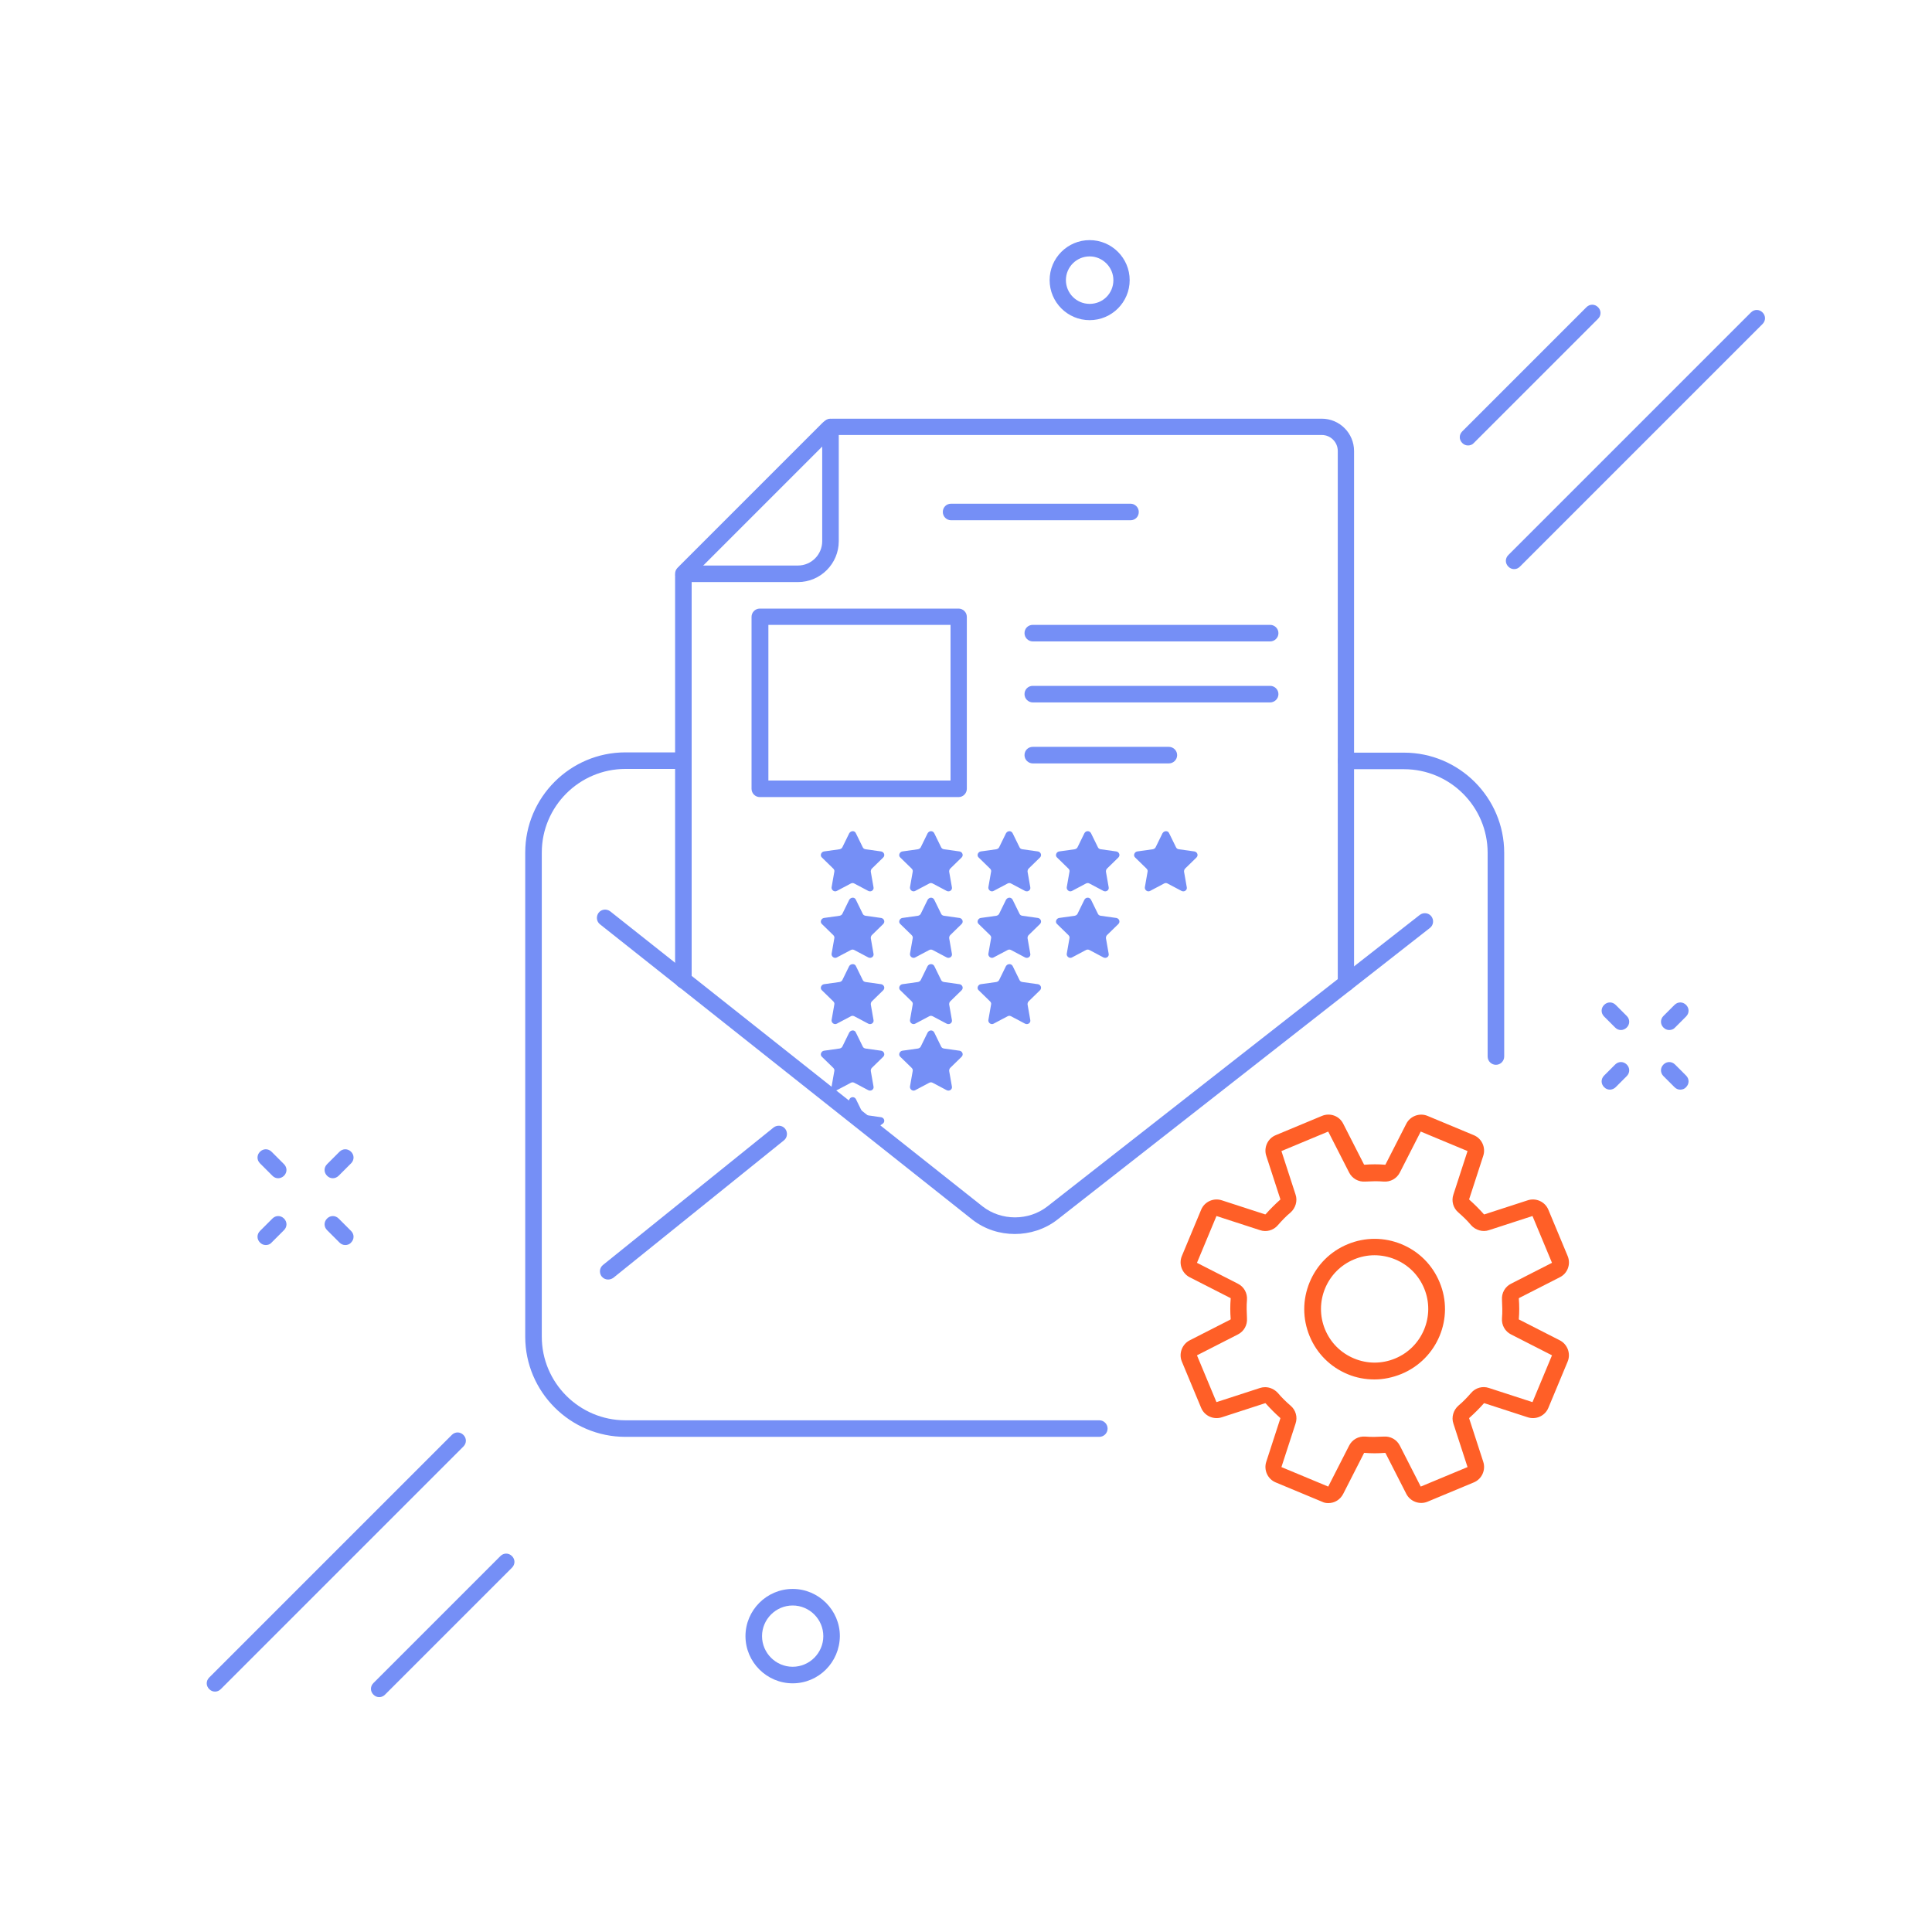 <?xml version="1.0" encoding="utf-8"?>
<!-- Generator: Adobe Illustrator 23.1.1, SVG Export Plug-In . SVG Version: 6.00 Build 0)  -->
<svg version="1.1" xmlns="http://www.w3.org/2000/svg" xmlns:xlink="http://www.w3.org/1999/xlink" x="0px" y="0px"
	 viewBox="0 0 700 700" style="enable-background:new 0 0 700 700;" xml:space="preserve">
<style type="text/css">
	.st0{display:none;}
	.st1{display:inline;}
	.st2{fill:#758FF6;}
	.st3{display:inline;fill:#FF5F27;}
	.st4{fill:#FC5F27;}
	.st5{display:inline;fill:#758FF6;}
	.st6{fill:#FF5F27;}
</style>
<g id="Layer_1" class="st0">
	<g class="st1">
		<path class="st2" d="M495.9,481.9H206.2c-19.3,0-35-15.7-35-35l-0.3-11.4c0-1.6,1.3-3,2.9-3.1c1.6-0.1,3,1.3,3.1,2.9l0.3,11.5
			c0,16.1,13.1,29.2,29.1,29.2h289.7c16,0,29.1-13.1,29.1-29.1l-0.2-62.5c0-1.6,1.3-3,3-3c0,0,0,0,0,0c1.6,0,3,1.3,3,3l0.2,62.5
			C531,466.2,515.2,481.9,495.9,481.9z"/>
		<path class="st2" d="M174.1,333.4c-1.6,0-3-1.3-3-3v-95.8c0-19.3,15.7-35,35-35h289.7c19.3,0,35,15.7,35,35l-0.2,34.8
			c0,1.6-1.3,3-3,3c0,0,0,0,0,0c-1.6,0-3-1.3-3-3l0.2-34.8c0-16-13.1-29.1-29.1-29.1H206.2c-16,0-29.1,13.1-29.1,29.1v95.8
			C177.1,332,175.8,333.4,174.1,333.4z"/>
		<path class="st2" d="M528,243.3H384c-1.6,0-3-1.3-3-3s1.3-3,3-3h144c1.6,0,3,1.3,3,3S529.6,243.3,528,243.3z"/>
		<path class="st2" d="M320.3,243.3H174.1c-1.6,0-3-1.3-3-3s1.3-3,3-3h146.2c1.6,0,3,1.3,3,3S322,243.3,320.3,243.3z"/>
		<path class="st2" d="M216.1,224.9h-7.4c-1.6,0-3-1.3-3-3s1.3-3,3-3h7.4c1.6,0,3,1.3,3,3S217.7,224.9,216.1,224.9z"/>
		<path class="st2" d="M242.6,224.9h-7.4c-1.6,0-3-1.3-3-3s1.3-3,3-3h7.4c1.6,0,3,1.3,3,3S244.3,224.9,242.6,224.9z"/>
		<path class="st2" d="M269.2,224.9h-7.4c-1.6,0-3-1.3-3-3s1.3-3,3-3h7.4c1.6,0,3,1.3,3,3S270.8,224.9,269.2,224.9z"/>
	</g>
	<g class="st1">
		<path class="st2" d="M476.9,377.6c-0.5,0-1-0.1-1.4-0.3c-1.4-0.6-2.3-1.9-2.3-3.4v-5.5h-1.5c-4.9,0-8.9-4-8.9-8.9V340
			c0-4.9,4-8.9,8.9-8.9h18.2c1.6,0,3,1.3,3,3s-1.3,3-3,3h-18.2c-1.6,0-2.9,1.3-2.9,2.9v19.6c0,1.6,1.3,2.9,2.9,2.9h3.8
			c2,0,3.7,1.7,3.7,3.7v2.3l4.9-4.9c0.7-0.7,1.6-1.1,2.6-1.1h10.7c1.6,0,2.9-1.3,2.9-2.9c0-1.6,1.3-3,3-3s3,1.3,3,3
			c0,4.9-4,8.9-8.9,8.9h-9.7l-8.1,8.1C478.8,377.2,477.8,377.6,476.9,377.6z"/>
		<path class="st2" d="M551,375.6c-1.2,0-2.3-0.5-3.1-1.3l-17.4-17.4h-21.6c-8.3,0-15.1-6.8-15.1-15.1v-40.1
			c0-8.3,6.8-15.1,15.1-15.1h100.9c8.3,0,15.1,6.8,15.1,15.1v40.1c0,8.3-6.8,15.1-15.1,15.1h-54.3v14.3c0,1.8-1.1,3.4-2.7,4.1
			C552.2,375.5,551.6,375.6,551,375.6z M508.8,292.6c-5,0-9.1,4.1-9.1,9.1v40.1c0,5,4.1,9.1,9.1,9.1h22.2c1.2,0,2.3,0.5,3.1,1.3
			l15.3,15.3v-12.1c0-2.5,2-4.4,4.4-4.4h55.8c5,0,9.1-4.1,9.1-9.1v-40.1c0-5-4.1-9.1-9.1-9.1H508.8z"/>
		<g>
			<path class="st2" d="M539,328.1l1.8,3.7c0.1,0.3,0.4,0.5,0.7,0.5l4.1,0.6c0.7,0.1,1,1,0.5,1.6l-2.9,2.9c-0.2,0.2-0.3,0.5-0.3,0.8
				l0.7,4c0.1,0.7-0.7,1.3-1.3,1l-3.6-1.9c-0.3-0.1-0.6-0.1-0.8,0l-3.6,1.9c-0.7,0.4-1.4-0.2-1.3-1l0.7-4c0.1-0.3,0-0.6-0.3-0.8
				l-2.9-2.9c-0.5-0.5-0.2-1.4,0.5-1.6l4.1-0.6c0.3,0,0.6-0.2,0.7-0.5l1.8-3.7C537.7,327.4,538.7,327.4,539,328.1z"/>
			<path class="st2" d="M517.1,328.1l1.8,3.7c0.1,0.3,0.4,0.5,0.7,0.5l4.1,0.6c0.7,0.1,1,1,0.5,1.6l-2.9,2.9
				c-0.2,0.2-0.3,0.5-0.3,0.8l0.7,4c0.1,0.7-0.7,1.3-1.3,1l-3.6-1.9c-0.3-0.1-0.6-0.1-0.8,0l-3.6,1.9c-0.7,0.4-1.4-0.2-1.3-1l0.7-4
				c0.1-0.3,0-0.6-0.3-0.8l-2.9-2.9c-0.5-0.5-0.2-1.4,0.5-1.6l4.1-0.6c0.3,0,0.6-0.2,0.7-0.5l1.8-3.7
				C515.8,327.4,516.8,327.4,517.1,328.1z"/>
			<path class="st2" d="M485.8,344.5l1.2,2.5c0.1,0.2,0.3,0.3,0.5,0.3l2.8,0.4c0.5,0.1,0.7,0.7,0.3,1.1l-2,1.9
				c-0.1,0.1-0.2,0.3-0.2,0.5l0.5,2.7c0.1,0.5-0.4,0.9-0.9,0.7l-2.5-1.3c-0.2-0.1-0.4-0.1-0.6,0l-2.5,1.3c-0.5,0.2-1-0.1-0.9-0.7
				l0.5-2.7c0-0.2,0-0.4-0.2-0.5l-2-1.9c-0.4-0.4-0.2-1,0.3-1.1l2.8-0.4c0.2,0,0.4-0.2,0.5-0.3l1.2-2.5
				C485,344,485.6,344,485.8,344.5z"/>
			<path class="st2" d="M560.9,328.1l1.8,3.7c0.1,0.3,0.4,0.5,0.7,0.5l4.1,0.6c0.7,0.1,1,1,0.5,1.6l-2.9,2.9
				c-0.2,0.2-0.3,0.5-0.3,0.8l0.7,4c0.1,0.7-0.7,1.3-1.3,1l-3.6-1.9c-0.3-0.1-0.6-0.1-0.8,0l-3.6,1.9c-0.7,0.4-1.4-0.2-1.3-1l0.7-4
				c0.1-0.3,0-0.6-0.3-0.8l-2.9-2.9c-0.5-0.5-0.2-1.4,0.5-1.6l4.1-0.6c0.3,0,0.6-0.2,0.7-0.5l1.8-3.7
				C559.6,327.4,560.5,327.4,560.9,328.1z"/>
			<path class="st2" d="M582.8,328.1l1.8,3.7c0.1,0.3,0.4,0.5,0.7,0.5l4.1,0.6c0.7,0.1,1,1,0.5,1.6l-2.9,2.9
				c-0.2,0.2-0.3,0.5-0.3,0.8l0.7,4c0.1,0.7-0.7,1.3-1.3,1l-3.6-1.9c-0.3-0.1-0.6-0.1-0.8,0l-3.6,1.9c-0.7,0.4-1.4-0.2-1.3-1l0.7-4
				c0.1-0.3,0-0.6-0.3-0.8l-2.9-2.9c-0.5-0.5-0.2-1.4,0.5-1.6l4.1-0.6c0.3,0,0.6-0.2,0.7-0.5l1.8-3.7
				C581.5,327.4,582.4,327.4,582.8,328.1z"/>
			<path class="st2" d="M604.6,328.1l1.8,3.7c0.1,0.3,0.4,0.5,0.7,0.5l4.1,0.6c0.7,0.1,1,1,0.5,1.6l-2.9,2.9
				c-0.2,0.2-0.3,0.5-0.3,0.8l0.7,4c0.1,0.7-0.7,1.3-1.3,1l-3.6-1.9c-0.3-0.1-0.6-0.1-0.8,0l-3.6,1.9c-0.7,0.4-1.4-0.2-1.3-1l0.7-4
				c0.1-0.3,0-0.6-0.3-0.8l-2.9-2.9c-0.5-0.5-0.2-1.4,0.5-1.6l4.1-0.6c0.3,0,0.6-0.2,0.7-0.5l1.8-3.7
				C603.3,327.4,604.3,327.4,604.6,328.1z"/>
		</g>
		<path class="st2" d="M611.6,308.7H510.2c-1.6,0-3-1.3-3-3s1.3-3,3-3h101.4c1.6,0,3,1.3,3,3S613.3,308.7,611.6,308.7z"/>
		<path class="st2" d="M569.9,321.3h-59.7c-1.6,0-3-1.3-3-3s1.3-3,3-3h59.7c1.6,0,3,1.3,3,3S571.5,321.3,569.9,321.3z"/>
	</g>
	<g class="st1">
		<path class="st2" d="M149.8,427.6c-0.6,0-1.1-0.1-1.7-0.3c-1.6-0.7-2.7-2.2-2.7-4v-12.6H96.7c-7.7,0-13.9-6.2-13.9-13.9v-36.3
			c0-7.7,6.2-13.9,13.9-13.9h91.2c7.7,0,13.9,6.2,13.9,13.9v36.3c0,7.7-6.2,13.9-13.9,13.9h-19.4l-15.7,15.7
			C152,427.2,150.9,427.6,149.8,427.6z M96.7,352.6c-4.4,0-8,3.6-8,8v36.3c0,4.4,3.6,8,8,8h50.4c2.4,0,4.3,1.9,4.3,4.3v10.3
			l13.3-13.3c0.8-0.8,1.9-1.3,3-1.3h20.1c4.4,0,8-3.6,8-8v-36.3c0-4.4-3.6-8-8-8H96.7z M147.1,410.7L147.1,410.7L147.1,410.7z"/>
		<g>
			<path class="st2" d="M123.9,384.4l1.6,3.3c0.1,0.2,0.4,0.4,0.6,0.5l3.7,0.5c0.7,0.1,0.9,0.9,0.5,1.4l-2.7,2.6
				c-0.2,0.2-0.3,0.5-0.2,0.7l0.6,3.7c0.1,0.7-0.6,1.2-1.2,0.9l-3.3-1.7c-0.2-0.1-0.5-0.1-0.8,0l-3.3,1.7c-0.6,0.3-1.3-0.2-1.2-0.9
				l0.6-3.7c0-0.3,0-0.5-0.2-0.7l-2.7-2.6c-0.5-0.5-0.2-1.3,0.5-1.4l3.7-0.5c0.3,0,0.5-0.2,0.6-0.5l1.6-3.3
				C122.8,383.8,123.6,383.8,123.9,384.4z"/>
			<path class="st2" d="M104.2,384.4l1.6,3.3c0.1,0.2,0.4,0.4,0.6,0.5l3.7,0.5c0.7,0.1,0.9,0.9,0.5,1.4l-2.7,2.6
				c-0.2,0.2-0.3,0.5-0.2,0.7l0.6,3.7c0.1,0.7-0.6,1.2-1.2,0.9l-3.3-1.7c-0.2-0.1-0.5-0.1-0.8,0l-3.3,1.7c-0.6,0.3-1.3-0.2-1.2-0.9
				l0.6-3.7c0-0.3,0-0.5-0.2-0.7l-2.7-2.6c-0.5-0.5-0.2-1.3,0.5-1.4l3.7-0.5c0.3,0,0.5-0.2,0.6-0.5l1.6-3.3
				C103,383.8,103.9,383.8,104.2,384.4z"/>
			<path class="st2" d="M143.7,384.4l1.6,3.3c0.1,0.2,0.4,0.4,0.6,0.5l3.7,0.5c0.7,0.1,0.9,0.9,0.5,1.4l-2.7,2.6
				c-0.2,0.2-0.3,0.5-0.2,0.7l0.6,3.7c0.1,0.7-0.6,1.2-1.2,0.9l-3.3-1.7c-0.2-0.1-0.5-0.1-0.8,0l-3.3,1.7c-0.6,0.3-1.3-0.2-1.2-0.9
				l0.6-3.7c0-0.3,0-0.5-0.2-0.7l-2.7-2.6c-0.5-0.5-0.2-1.3,0.5-1.4l3.7-0.5c0.3,0,0.5-0.2,0.6-0.5l1.6-3.3
				C142.5,383.8,143.4,383.8,143.7,384.4z"/>
			<path class="st2" d="M163.5,384.4l1.6,3.3c0.1,0.2,0.4,0.4,0.6,0.5l3.7,0.5c0.7,0.1,0.9,0.9,0.5,1.4l-2.7,2.6
				c-0.2,0.2-0.3,0.5-0.2,0.7l0.6,3.7c0.1,0.7-0.6,1.2-1.2,0.9l-3.3-1.7c-0.2-0.1-0.5-0.1-0.8,0l-3.3,1.7c-0.6,0.3-1.3-0.2-1.2-0.9
				l0.6-3.7c0-0.3,0-0.5-0.2-0.7l-2.7-2.6c-0.5-0.5-0.2-1.3,0.5-1.4l3.7-0.5c0.3,0,0.5-0.2,0.6-0.5l1.6-3.3
				C162.3,383.8,163.2,383.8,163.5,384.4z"/>
			<path class="st2" d="M183.3,384.4l1.6,3.3c0.1,0.2,0.4,0.4,0.6,0.5l3.7,0.5c0.7,0.1,0.9,0.9,0.5,1.4l-2.7,2.6
				c-0.2,0.2-0.3,0.5-0.2,0.7l0.6,3.7c0.1,0.7-0.6,1.2-1.2,0.9l-3.3-1.7c-0.2-0.1-0.5-0.1-0.8,0l-3.3,1.7c-0.6,0.3-1.3-0.2-1.2-0.9
				l0.6-3.7c0-0.3,0-0.5-0.2-0.7l-2.7-2.6c-0.5-0.5-0.2-1.3,0.5-1.4l3.7-0.5c0.3,0,0.5-0.2,0.6-0.5l1.6-3.3
				C182.1,383.8,183,383.8,183.3,384.4z"/>
		</g>
		<path class="st2" d="M136.8,367.1H97.9c-1.6,0-3-1.3-3-3s1.3-3,3-3h38.9c1.6,0,3,1.3,3,3S138.5,367.1,136.8,367.1z"/>
		<path class="st2" d="M182.8,378.6H97.9c-1.6,0-3-1.3-3-3s1.3-3,3-3h84.9c1.6,0,3,1.3,3,3S184.5,378.6,182.8,378.6z"/>
	</g>
	<g class="st1">
		<path class="st2" d="M66.3,346.4c-1,0-1.9-0.4-2.6-1.1l-8.1-8h-9.9c-4.9,0-8.9-4-8.9-8.9v-19.6c0-4.9,4-8.9,8.9-8.9h42.2
			c4.9,0,8.9,4,8.9,8.9v19.6c0,4.9-4,8.9-8.9,8.9H70v5.4c0,1.5-0.9,2.8-2.3,3.4C67.2,346.3,66.7,346.4,66.3,346.4z M45.7,305.9
			c-1.6,0-2.9,1.3-2.9,2.9v19.6c0,1.6,1.3,2.9,2.9,2.9h10.9c1,0,1.9,0.4,2.6,1.1l4.9,4.9V335c0-2,1.7-3.7,3.7-3.7h20.2
			c1.6,0,2.9-1.3,2.9-2.9v-19.6c0-1.6-1.3-2.9-2.9-2.9H45.7z"/>
		<g>
			<path class="st2" d="M59.4,321.9l0.7,1.3c0,0.1,0.1,0.2,0.2,0.2l1.5,0.2c0.3,0,0.4,0.4,0.2,0.6l-1.1,1c-0.1,0.1-0.1,0.2-0.1,0.3
				L61,327c0,0.3-0.2,0.5-0.5,0.3l-1.3-0.7c-0.1-0.1-0.2-0.1-0.3,0l-1.3,0.7c-0.2,0.1-0.5-0.1-0.5-0.3l0.3-1.5c0-0.1,0-0.2-0.1-0.3
				l-1.1-1c-0.2-0.2-0.1-0.5,0.2-0.6l1.5-0.2c0.1,0,0.2-0.1,0.2-0.2l0.7-1.3C58.9,321.6,59.3,321.6,59.4,321.9z"/>
			<path class="st2" d="M51.5,321.9l0.7,1.3c0,0.1,0.1,0.2,0.2,0.2l1.5,0.2c0.3,0,0.4,0.4,0.2,0.6l-1.1,1c-0.1,0.1-0.1,0.2-0.1,0.3
				l0.3,1.5c0,0.3-0.2,0.5-0.5,0.3l-1.3-0.7c-0.1-0.1-0.2-0.1-0.3,0l-1.3,0.7c-0.2,0.1-0.5-0.1-0.5-0.3l0.3-1.5c0-0.1,0-0.2-0.1-0.3
				l-1.1-1c-0.2-0.2-0.1-0.5,0.2-0.6l1.5-0.2c0.1,0,0.2-0.1,0.2-0.2l0.7-1.3C51,321.6,51.3,321.6,51.5,321.9z"/>
			<path class="st2" d="M67.3,321.9l0.7,1.3c0,0.1,0.1,0.2,0.2,0.2l1.5,0.2c0.3,0,0.4,0.4,0.2,0.6l-1.1,1c-0.1,0.1-0.1,0.2-0.1,0.3
				L69,327c0,0.3-0.2,0.5-0.5,0.3l-1.3-0.7c-0.1-0.1-0.2-0.1-0.3,0l-1.3,0.7c-0.2,0.1-0.5-0.1-0.5-0.3l0.3-1.5c0-0.1,0-0.2-0.1-0.3
				l-1.1-1c-0.2-0.2-0.1-0.5,0.2-0.6l1.5-0.2c0.1,0,0.2-0.1,0.2-0.2l0.7-1.3C66.8,321.6,67.2,321.6,67.3,321.9z"/>
			<path class="st2" d="M75.2,321.9l0.7,1.3c0,0.1,0.1,0.2,0.2,0.2l1.5,0.2c0.3,0,0.4,0.4,0.2,0.6l-1.1,1c-0.1,0.1-0.1,0.2-0.1,0.3
				l0.3,1.5c0,0.3-0.2,0.5-0.5,0.3l-1.3-0.7c-0.1-0.1-0.2-0.1-0.3,0l-1.3,0.7c-0.2,0.1-0.5-0.1-0.5-0.3l0.3-1.5c0-0.1,0-0.2-0.1-0.3
				l-1.1-1c-0.2-0.2-0.1-0.5,0.2-0.6l1.5-0.2c0.1,0,0.2-0.1,0.2-0.2l0.7-1.3C74.8,321.6,75.1,321.6,75.2,321.9z"/>
			<path class="st2" d="M83.2,321.9l0.7,1.3c0,0.1,0.1,0.2,0.2,0.2l1.5,0.2c0.3,0,0.4,0.4,0.2,0.6l-1.1,1c-0.1,0.1-0.1,0.2-0.1,0.3
				l0.3,1.5c0,0.3-0.2,0.5-0.5,0.3l-1.3-0.7c-0.1-0.1-0.2-0.1-0.3,0l-1.3,0.7c-0.2,0.1-0.5-0.1-0.5-0.3l0.3-1.5c0-0.1,0-0.2-0.1-0.3
				l-1.1-1c-0.2-0.2-0.1-0.5,0.2-0.6l1.5-0.2c0.1,0,0.2-0.1,0.2-0.2l0.7-1.3C82.7,321.6,83,321.6,83.2,321.9z"/>
		</g>
		<path class="st2" d="M77.8,317.3H49c-1.6,0-3-1.3-3-3s1.3-3,3-3h28.9c1.6,0,3,1.3,3,3S79.5,317.3,77.8,317.3z"/>
	</g>
	<path class="st3" d="M300.6,380.8c0.5,0.9,1.4,1.5,2.4,1.5c0.4,0,0.9-0.1,1.3-0.3c1.3-0.7,1.9-2.3,1.2-3.7l-47.2-91.7
		c-0.7-1.3-2.3-1.9-3.7-1.2c-1.3,0.7-1.9,2.3-1.2,3.7L300.6,380.8z M397,382c0.4,0.2,0.8,0.3,1.2,0.3c1,0,1.9-0.5,2.4-1.5l47.2-91.7
		c0.7-1.3,0.2-3-1.2-3.7c-1.3-0.7-3-0.2-3.7,1.2l-47.2,91.7C395.2,379.7,395.7,381.3,397,382z M296.8,319.5l0.1,0.3
		c0.4,1.2,1.4,1.9,2.6,1.9c0.3,0,0.5,0,0.8-0.1c1.4-0.4,2.2-2,1.8-3.4l-0.1-0.3c-0.4-1.4-2-2.2-3.4-1.8
		C297.2,316.6,296.4,318.1,296.8,319.5z M293.7,309.5c0.4,1.2,1.4,1.9,2.6,1.9c0.3,0,0.5,0,0.8-0.1c1.4-0.4,2.2-2,1.8-3.4l-0.1-0.3
		c-0.4-1.4-2-2.3-3.4-1.8c-1.4,0.4-2.2,2-1.8,3.4L293.7,309.5z M300,329.8l0.1,0.3c0.4,1.2,1.4,1.9,2.6,1.9c0.3,0,0.5,0,0.8-0.1
		c1.4-0.4,2.2-2,1.8-3.4l-0.1-0.3c-0.5-1.4-2-2.2-3.4-1.8C300.4,326.9,299.6,328.4,300,329.8z M303.2,340.2l0.1,0.3
		c0.4,1.2,1.4,1.9,2.6,1.9c0.3,0,0.5,0,0.8-0.1c1.4-0.4,2.2-2,1.8-3.4l-0.1-0.3c-0.4-1.4-2-2.2-3.4-1.8
		C303.6,337.2,302.8,338.7,303.2,340.2z M306.4,350.5l0.1,0.3c0.4,1.2,1.4,1.9,2.6,1.9c0.3,0,0.5,0,0.8-0.1c1.4-0.4,2.2-2,1.8-3.4
		l-0.1-0.3c-0.4-1.4-2-2.2-3.4-1.8C306.8,347.5,306,349,306.4,350.5z M309.7,360.8l0.1,0.3c0.4,1.2,1.4,1.9,2.6,1.9
		c0.3,0,0.5,0,0.8-0.1c1.4-0.4,2.2-2,1.8-3.4l-0.1-0.3c-0.4-1.4-2-2.2-3.4-1.8C310,357.8,309.2,359.3,309.7,360.8z M314.7,367.7
		c-1.4,0.4-2.2,2-1.8,3.4l0.1,0.3c0.4,1.2,1.4,1.9,2.6,1.9c0.3,0,0.5,0,0.8-0.1c1.4-0.4,2.2-2,1.8-3.4l-0.1-0.3
		C317.6,368,316.1,367.2,314.7,367.7z M421.9,423.3c0-1.2-0.7-2.2-1.7-2.7l-25.7-12.7c-1.5-0.8-3.3-0.1-4.1,1.4
		c-0.7,1.5-0.1,3.3,1.4,4.1l20.2,10l-61.3,30.4l-61.3-30.4l20.2-10c1.5-0.7,2.1-2.6,1.4-4.1c-0.7-1.5-2.6-2.1-4.1-1.4l-25.7,12.7
		c-1,0.5-1.7,1.6-1.7,2.7c0,1.2,0.7,2.2,1.7,2.7l68.2,33.8c0.4,0.2,0.9,0.3,1.4,0.3c0.5,0,0.9-0.1,1.4-0.3l68.2-33.8
		C421.3,425.5,421.9,424.5,421.9,423.3z M404.2,311.3c0.3,0.1,0.5,0.1,0.8,0.1c1.2,0,2.2-0.8,2.6-1.9l0.1-0.3c0.4-1.4-0.4-3-1.8-3.4
		c-1.4-0.5-3,0.4-3.4,1.8l-0.1,0.3C401.9,309.3,402.7,310.8,404.2,311.3z M401,321.6c0.3,0.1,0.5,0.1,0.8,0.1c1.2,0,2.2-0.8,2.6-1.9
		l0.1-0.3c0.4-1.4-0.4-3-1.8-3.4c-1.4-0.5-3,0.4-3.4,1.8l-0.1,0.3C398.7,319.6,399.5,321.1,401,321.6z M391.3,352.5
		c0.3,0.1,0.5,0.1,0.8,0.1c1.2,0,2.2-0.8,2.6-1.9l0.1-0.3c0.4-1.4-0.4-3-1.8-3.4c-1.4-0.5-3,0.4-3.4,1.8l-0.1,0.3
		C389.1,350.5,389.9,352.1,391.3,352.5z M386.6,367.7c-1.4-0.5-3,0.4-3.4,1.8l-0.1,0.3c-0.4,1.4,0.4,3,1.8,3.4
		c0.3,0.1,0.5,0.1,0.8,0.1c1.2,0,2.2-0.8,2.6-1.9l0.1-0.3C388.9,369.6,388.1,368.1,386.6,367.7z M386.4,359.1l-0.1,0.3
		c-0.4,1.4,0.4,3,1.8,3.4c0.3,0.1,0.5,0.1,0.8,0.1c1.2,0,2.2-0.8,2.6-1.9l0.1-0.3c0.4-1.4-0.4-3-1.8-3.4
		C388.4,356.9,386.9,357.7,386.4,359.1z M397.7,331.9c0.3,0.1,0.5,0.1,0.8,0.1c1.2,0,2.2-0.8,2.6-1.9l0.1-0.3c0.4-1.4-0.4-3-1.8-3.4
		c-1.4-0.5-3,0.4-3.4,1.8l-0.1,0.3C395.5,329.9,396.3,331.5,397.7,331.9z M394.5,342.2c0.3,0.1,0.5,0.1,0.8,0.1
		c1.2,0,2.2-0.8,2.6-1.9l0.1-0.3c0.4-1.4-0.4-3-1.8-3.4c-1.4-0.5-3,0.4-3.4,1.8l-0.1,0.3C392.3,340.2,393.1,341.8,394.5,342.2z"/>
	<path class="st3" d="M351.2,232.7l1.7,3.5c0.1,0.3,0.4,0.4,0.6,0.5l3.8,0.6c0.7,0.1,1,1,0.5,1.5l-2.8,2.7c-0.2,0.2-0.3,0.5-0.2,0.8
		l0.7,3.8c0.1,0.7-0.6,1.2-1.2,0.9l-3.4-1.8c-0.2-0.1-0.5-0.1-0.8,0l-3.4,1.8c-0.6,0.3-1.4-0.2-1.2-0.9l0.7-3.8c0-0.3,0-0.6-0.2-0.8
		l-2.8-2.7c-0.5-0.5-0.2-1.4,0.5-1.5l3.8-0.6c0.3,0,0.5-0.2,0.6-0.5l1.7-3.5C350,232.1,350.9,232.1,351.2,232.7z"/>
	<path class="st3" d="M339.8,280.6l2.5,5.1c0.2,0.4,0.5,0.6,0.9,0.7l5.6,0.8c1,0.1,1.4,1.4,0.7,2.1l-4,3.9c-0.3,0.3-0.4,0.7-0.4,1.1
		l1,5.6c0.2,1-0.9,1.8-1.8,1.3l-5-2.6c-0.4-0.2-0.8-0.2-1.2,0l-5,2.6c-0.9,0.5-2-0.3-1.8-1.3l1-5.6c0.1-0.4-0.1-0.8-0.4-1.1l-4-3.9
		c-0.7-0.7-0.3-2,0.7-2.1l5.6-0.8c0.4-0.1,0.8-0.3,0.9-0.7l2.5-5.1C338,279.7,339.4,279.7,339.8,280.6z"/>
	<path class="st3" d="M353,333.5l3.5,7c0.3,0.5,0.7,0.9,1.3,1l7.8,1.1c1.4,0.2,2,2,1,3l-5.6,5.5c-0.4,0.4-0.6,1-0.5,1.5l1.3,7.7
		c0.2,1.4-1.2,2.5-2.5,1.8l-6.9-3.6c-0.5-0.3-1.1-0.3-1.6,0l-6.9,3.6c-1.3,0.7-2.8-0.4-2.5-1.8l1.3-7.7c0.1-0.6-0.1-1.1-0.5-1.5
		l-5.6-5.5c-1-1-0.5-2.8,1-3l7.8-1.1c0.6-0.1,1.1-0.4,1.3-1l3.5-7C350.5,332.2,352.4,332.2,353,333.5z"/>
	<path class="st3" d="M367.8,299.1l2.8,5.6c0.2,0.4,0.6,0.7,1,0.8l6.2,0.9c1.1,0.2,1.6,1.6,0.8,2.4l-4.5,4.4
		c-0.3,0.3-0.5,0.8-0.4,1.2l1.1,6.1c0.2,1.1-1,2-2,1.5l-5.5-2.9c-0.4-0.2-0.9-0.2-1.3,0l-5.5,2.9c-1,0.5-2.2-0.3-2-1.5l1.1-6.1
		c0.1-0.4-0.1-0.9-0.4-1.2l-4.5-4.4c-0.8-0.8-0.4-2.2,0.8-2.4l6.2-0.9c0.5-0.1,0.8-0.3,1-0.8l2.8-5.6
		C365.8,298.1,367.3,298.1,367.8,299.1z"/>
	<path class="st3" d="M368.3,257.6l2.2,4.5c0.2,0.3,0.5,0.6,0.8,0.6l5,0.7c0.9,0.1,1.3,1.3,0.6,1.9l-3.6,3.5c-0.3,0.3-0.4,0.6-0.3,1
		l0.9,5c0.2,0.9-0.8,1.6-1.6,1.2l-4.5-2.3c-0.3-0.2-0.7-0.2-1,0l-4.5,2.3c-0.8,0.4-1.8-0.3-1.6-1.2l0.9-5c0.1-0.4-0.1-0.7-0.3-1
		l-3.6-3.5c-0.7-0.6-0.3-1.8,0.6-1.9l5-0.7c0.4-0.1,0.7-0.3,0.8-0.6l2.2-4.5C366.7,256.8,367.8,256.8,368.3,257.6z"/>
	<path class="st3" d="M327.9,251.9l2,4c0.1,0.3,0.4,0.5,0.7,0.5l4.4,0.6c0.8,0.1,1.1,1.1,0.5,1.7l-3.2,3.1c-0.2,0.2-0.3,0.6-0.3,0.9
		l0.8,4.4c0.1,0.8-0.7,1.4-1.4,1l-3.9-2.1c-0.3-0.2-0.6-0.2-0.9,0l-3.9,2.1c-0.7,0.4-1.6-0.2-1.4-1l0.8-4.4c0.1-0.3-0.1-0.6-0.3-0.9
		l-3.2-3.1c-0.6-0.6-0.3-1.6,0.5-1.7l4.4-0.6c0.3,0,0.6-0.2,0.7-0.5l2-4C326.5,251.2,327.6,251.2,327.9,251.9z"/>
	<g class="st1">
		<path class="st2" d="M23.8,450.8c-0.8,0-1.5-0.3-2.1-0.9c-1.2-1.2-1.2-3,0-4.2l42-42c1.2-1.2,3-1.2,4.2,0c1.2,1.2,1.2,3,0,4.2
			l-42,42C25.3,450.6,24.5,450.8,23.8,450.8z"/>
		<path class="st2" d="M18.7,472.5c-0.8,0-1.5-0.3-2.1-0.9c-1.2-1.2-1.2-3,0-4.2l49.8-49.8c1.2-1.2,3-1.2,4.2,0c1.2,1.2,1.2,3,0,4.2
			l-49.8,49.8C20.2,472.2,19.4,472.5,18.7,472.5z"/>
		<path class="st2" d="M43.1,464.6c-0.8,0-1.5-0.3-2.1-0.9c-1.2-1.2-1.2-3,0-4.2l37.9-37.9c1.2-1.2,3-1.2,4.2,0c1.2,1.2,1.2,3,0,4.2
			l-37.9,37.9C44.6,464.3,43.8,464.6,43.1,464.6z"/>
	</g>
	<g class="st1">
		<path class="st2" d="M636,296.3c-0.8,0-1.5-0.3-2.1-0.9c-1.2-1.2-1.2-3,0-4.2l38.1-38.1c1.2-1.2,3-1.2,4.2,0c1.2,1.2,1.2,3,0,4.2
			l-38.1,38.1C637.6,296,636.8,296.3,636,296.3z"/>
		<path class="st2" d="M632.4,278.4c-0.8,0-1.5-0.3-2.1-0.9c-1.2-1.2-1.2-3,0-4.2l48.1-48.1c1.2-1.2,3-1.2,4.2,0
			c1.2,1.2,1.2,3,0,4.2l-48.1,48.1C634,278.1,633.2,278.4,632.4,278.4z"/>
		<path class="st2" d="M616.3,273c-0.8,0-1.5-0.3-2.1-0.9c-1.2-1.2-1.2-3,0-4.2l32.8-32.8c1.2-1.2,3-1.2,4.2,0c1.2,1.2,1.2,3,0,4.2
			l-32.8,32.8C617.8,272.7,617.1,273,616.3,273z"/>
	</g>
	<g class="st1">
		<polyline class="st4" points="357.9,410.7 379,381 365,381 350.8,400.8 342,388.5 328,388.5 343.8,410.7 329.9,430.1 344,430.2 
			350.8,420.6 357.8,430.2 371.8,430.2 357.9,410.7 		"/>
	</g>
	<g class="st1">
		<path class="st2" d="M258.5,177.2c-0.8,0-1.5-0.3-2.1-0.9l-3.1-3.1c-1.2-1.2-1.2-3,0-4.2c1.2-1.2,3-1.2,4.2,0l3.1,3.1
			c1.2,1.2,1.2,3,0,4.2C260,176.9,259.3,177.2,258.5,177.2z"/>
		<path class="st2" d="M241.6,160.3c-0.8,0-1.5-0.3-2.1-0.9l-3.1-3.1c-1.2-1.2-1.2-3,0-4.2c1.2-1.2,3-1.2,4.2,0l3.1,3.1
			c1.2,1.2,1.2,3,0,4.2C243.2,160,242.4,160.3,241.6,160.3z"/>
		<path class="st2" d="M238.5,177.2c-0.8,0-1.5-0.3-2.1-0.9c-1.2-1.2-1.2-3,0-4.2l3.1-3.1c1.2-1.2,3-1.2,4.2,0c1.2,1.2,1.2,3,0,4.2
			l-3.1,3.1C240,176.9,239.3,177.2,238.5,177.2z"/>
		<path class="st2" d="M255.4,160.3c-0.8,0-1.5-0.3-2.1-0.9c-1.2-1.2-1.2-3,0-4.2l3.1-3.1c1.2-1.2,3-1.2,4.2,0c1.2,1.2,1.2,3,0,4.2
			l-3.1,3.1C256.9,160,256.1,160.3,255.4,160.3z"/>
	</g>
	<g class="st1">
		<path class="st2" d="M458.3,527c-0.8,0-1.5-0.3-2.1-0.9l-4-4c-1.2-1.2-1.2-3,0-4.2s3-1.2,4.2,0l4,4c1.2,1.2,1.2,3,0,4.2
			C459.8,526.7,459,527,458.3,527z"/>
		<path class="st2" d="M436.7,505.4c-0.8,0-1.5-0.3-2.1-0.9l-4-4c-1.2-1.2-1.2-3,0-4.2s3-1.2,4.2,0l4,4c1.2,1.2,1.2,3,0,4.2
			C438.2,505.1,437.5,505.4,436.7,505.4z"/>
		<path class="st2" d="M432.7,527c-0.8,0-1.5-0.3-2.1-0.9c-1.2-1.2-1.2-3,0-4.2l4-4c1.2-1.2,3-1.2,4.2,0s1.2,3,0,4.2l-4,4
			C434.2,526.7,433.5,527,432.7,527z"/>
		<path class="st2" d="M454.3,505.4c-0.8,0-1.5-0.3-2.1-0.9c-1.2-1.2-1.2-3,0-4.2l4-4c1.2-1.2,3-1.2,4.2,0s1.2,3,0,4.2l-4,4
			C455.8,505.1,455,505.4,454.3,505.4z"/>
	</g>
	<g class="st1">
		<path class="st2" d="M220.6,583.4c-1.6,0-3-1.3-3-3v-4.7c0-1.6,1.3-3,3-3s3,1.3,3,3v4.7C223.5,582,222.2,583.4,220.6,583.4z"/>
		<path class="st2" d="M220.6,557.8c-1.6,0-3-1.3-3-3v-4.7c0-1.6,1.3-3,3-3s3,1.3,3,3v4.7C223.5,556.5,222.2,557.8,220.6,557.8z"/>
		<path class="st2" d="M210.2,568.2h-4.7c-1.6,0-3-1.3-3-3s1.3-3,3-3h4.7c1.6,0,3,1.3,3,3S211.8,568.2,210.2,568.2z"/>
		<path class="st2" d="M235.7,568.2h-4.7c-1.6,0-3-1.3-3-3s1.3-3,3-3h4.7c1.6,0,3,1.3,3,3S237.3,568.2,235.7,568.2z"/>
	</g>
	<g class="st1">
		<path class="st2" d="M450.3,158.3C450.3,158.3,450.3,158.3,450.3,158.3c-1.7,0-3-1.4-3-3l0-5.7c0-1.6,1.3-2.9,3-2.9c0,0,0,0,0,0
			c1.6,0,3,1.4,2.9,3l0,5.7C453.3,156.9,452,158.3,450.3,158.3z"/>
		<path class="st2" d="M450.6,127.8C450.6,127.8,450.6,127.8,450.6,127.8c-1.7,0-3-1.4-3-3l0-5.7c0-1.6,1.3-2.9,3-2.9c0,0,0,0,0,0
			c1.6,0,3,1.4,2.9,3l0,5.7C453.6,126.5,452.2,127.8,450.6,127.8z"/>
		<path class="st2" d="M438.1,140.1C438.1,140.1,438.1,140.1,438.1,140.1l-5.7,0c-1.6,0-3-1.4-2.9-3c0-1.6,1.3-2.9,3-2.9
			c0,0,0,0,0,0l5.7,0c1.6,0,3,1.4,2.9,3C441,138.8,439.7,140.1,438.1,140.1z"/>
		<path class="st2" d="M468.6,140.3C468.6,140.3,468.6,140.3,468.6,140.3l-5.7,0c-1.6,0-3-1.4-2.9-3c0-1.6,1.3-2.9,3-2.9
			c0,0,0,0,0,0l5.7,0c1.6,0,3,1.4,2.9,3C471.5,139,470.2,140.3,468.6,140.3z"/>
	</g>
	<path class="st5" d="M96.1,236.1c-7,0-12.7-5.7-12.7-12.7s5.7-12.7,12.7-12.7s12.7,5.7,12.7,12.7S103.1,236.1,96.1,236.1z
		 M96.1,216.7c-3.7,0-6.7,3-6.7,6.7s3,6.7,6.7,6.7s6.7-3,6.7-6.7S99.8,216.7,96.1,216.7z"/>
	<path class="st5" d="M344.1,563.1c-7,0-12.7-5.7-12.7-12.7c0-7,5.7-12.7,12.7-12.7s12.7,5.7,12.7,12.7
		C356.8,557.4,351.1,563.1,344.1,563.1z M344.1,543.7c-3.7,0-6.7,3-6.7,6.7s3,6.7,6.7,6.7s6.7-3,6.7-6.7S347.8,543.7,344.1,543.7z"
		/>
</g>
<g id="Layer_2">
	<g>
		<path class="st2" d="M367.7,447.1c-5.5,0-10.9-1.7-15.4-5.2L217.4,334.9c-1.3-1-1.5-2.9-0.5-4.2c1-1.3,2.9-1.5,4.2-0.5
			l134.9,106.9c6.8,5.3,16.7,5.3,23.5,0l134.9-105.6c1.3-1,3.2-0.8,4.2,0.5c1,1.3,0.8,3.2-0.5,4.2L383.1,441.9
			C378.6,445.4,373.1,447.1,367.7,447.1z"/>
		<path class="st2" d="M398.3,520.6H226.6c-20,0-36.3-16.3-36.3-36.3V308.9c0-20,16.3-36.3,36.3-36.3h21c1.6,0,3,1.3,3,3s-1.3,3-3,3
			h-21c-16.7,0-30.3,13.6-30.3,30.3v175.4c0,16.7,13.6,30.3,30.3,30.3h171.7c1.6,0,3,1.3,3,3S399.9,520.6,398.3,520.6z"/>
		<path class="st2" d="M542,385.8c-1.6,0-3-1.3-3-3v-73.8c0-16.7-13.6-30.3-30.3-30.3h-21c-1.6,0-3-1.3-3-3s1.3-3,3-3h21
			c20,0,36.3,16.3,36.3,36.3v73.8C545,384.4,543.7,385.8,542,385.8z"/>
		<path class="st2" d="M220.3,463.6c-0.9,0-1.7-0.4-2.3-1.1c-1-1.3-0.8-3.2,0.5-4.2l61.8-49.8c1.3-1,3.2-0.8,4.2,0.5
			c1,1.3,0.8,3.2-0.5,4.2L222.2,463C221.6,463.4,221,463.6,220.3,463.6z"/>
		<path class="st2" d="M487.7,359.2c-1.6,0-3-1.3-3-3V163.4c0-3.2-2.6-5.8-5.8-5.8H302.1l-51.5,51.5v146c0,1.6-1.3,3-3,3s-3-1.3-3-3
			V209c0-1.5,0.6-2.9,1.6-4l51.7-51.7c1.1-1.1,2.5-1.6,4-1.6h177c6.5,0,11.7,5.3,11.7,11.7v192.8
			C490.7,357.8,489.4,359.2,487.7,359.2z"/>
		<path class="st2" d="M289.1,210.9h-41.5c-1.6,0-3-1.3-3-3s1.3-3,3-3h41.5c4.9,0,8.8-4,8.8-8.8v-41.4c0-1.6,1.3-3,3-3s3,1.3,3,3
			v41.4C303.9,204.2,297.3,210.9,289.1,210.9z"/>
	</g>
	<g>
		<path class="st2" d="M531.9,161.4c-0.8,0-1.5-0.3-2.1-0.9c-1.2-1.2-1.2-3,0-4.2l45-45c1.2-1.2,3-1.2,4.2,0c1.2,1.2,1.2,3,0,4.2
			l-45,45C533.5,161.1,532.7,161.4,531.9,161.4z"/>
		<path class="st2" d="M548.6,206.2c-0.8,0-1.5-0.3-2.1-0.9c-1.2-1.2-1.2-3,0-4.2l87.9-87.9c1.2-1.2,3-1.2,4.2,0
			c1.2,1.2,1.2,3,0,4.2l-87.9,87.9C550.1,205.9,549.4,206.2,548.6,206.2z"/>
		<path class="st2" d="M137.4,614.9c-0.8,0-1.5-0.3-2.1-0.9c-1.2-1.2-1.2-3,0-4.2l46-46c1.2-1.2,3-1.2,4.2,0c1.2,1.2,1.2,3,0,4.2
			l-46,46C138.9,614.6,138.2,614.9,137.4,614.9z"/>
		<path class="st2" d="M77.9,612.9c-0.8,0-1.5-0.3-2.1-0.9c-1.2-1.2-1.2-3,0-4.2l87.9-87.9c1.2-1.2,3-1.2,4.2,0c1.2,1.2,1.2,3,0,4.2
			L80,612C79.4,612.6,78.7,612.9,77.9,612.9z"/>
		<path class="st2" d="M125.1,451.1c-0.8,0-1.5-0.3-2.1-0.9l-4.5-4.5c-1.2-1.2-1.2-3,0-4.2c1.2-1.2,3-1.2,4.2,0l4.5,4.5
			c1.2,1.2,1.2,3,0,4.2C126.6,450.9,125.8,451.1,125.1,451.1z"/>
		<path class="st2" d="M100.8,426.9c-0.8,0-1.5-0.3-2.1-0.9l-4.5-4.5c-1.2-1.2-1.2-3,0-4.2c1.2-1.2,3-1.2,4.2,0l4.5,4.5
			c1.2,1.2,1.2,3,0,4.2C102.3,426.6,101.5,426.9,100.8,426.9z"/>
		<path class="st2" d="M96.3,451.1c-0.8,0-1.5-0.3-2.1-0.9c-1.2-1.2-1.2-3,0-4.2l4.5-4.5c1.2-1.2,3-1.2,4.2,0c1.2,1.2,1.2,3,0,4.2
			l-4.5,4.5C97.8,450.9,97,451.1,96.3,451.1z"/>
		<path class="st2" d="M120.6,426.9c-0.8,0-1.5-0.3-2.1-0.9c-1.2-1.2-1.2-3,0-4.2l4.5-4.5c1.2-1.2,3-1.2,4.2,0c1.2,1.2,1.2,3,0,4.2
			l-4.5,4.5C122.1,426.6,121.3,426.9,120.6,426.9z"/>
		<path class="st2" d="M394.8,116c-8,0-14.5-6.5-14.5-14.5c0-8,6.5-14.5,14.5-14.5s14.5,6.5,14.5,14.5
			C409.3,109.5,402.8,116,394.8,116z M394.8,92.9c-4.7,0-8.6,3.8-8.6,8.6c0,4.7,3.8,8.6,8.6,8.6s8.6-3.8,8.6-8.6
			C403.4,96.8,399.5,92.9,394.8,92.9z"/>
		<path class="st2" d="M287.2,609.9c-9.4,0-17.1-7.7-17.1-17.1c0-9.4,7.7-17.1,17.1-17.1s17.1,7.7,17.1,17.1
			C304.2,602.3,296.6,609.9,287.2,609.9z M287.2,581.7c-6.1,0-11.1,5-11.1,11.1s5,11.1,11.1,11.1c6.1,0,11.1-5,11.1-11.1
			S293.3,581.7,287.2,581.7z"/>
		<path class="st2" d="M608.8,394.8c-0.8,0-1.5-0.3-2.1-0.9l-4-4c-1.2-1.2-1.2-3,0-4.2s3-1.2,4.2,0l4,4c1.2,1.2,1.2,3,0,4.2
			C610.4,394.5,609.6,394.8,608.8,394.8z"/>
		<path class="st2" d="M587.3,373.2c-0.8,0-1.5-0.3-2.1-0.9l-4-4c-1.2-1.2-1.2-3,0-4.2c1.2-1.2,3-1.2,4.2,0l4,4c1.2,1.2,1.2,3,0,4.2
			C588.8,372.9,588,373.2,587.3,373.2z"/>
		<path class="st2" d="M583.3,394.8c-0.8,0-1.5-0.3-2.1-0.9c-1.2-1.2-1.2-3,0-4.2l4-4c1.2-1.2,3-1.2,4.2,0s1.2,3,0,4.2l-4,4
			C584.8,394.5,584,394.8,583.3,394.8z"/>
		<path class="st2" d="M604.8,373.2c-0.8,0-1.5-0.3-2.1-0.9c-1.2-1.2-1.2-3,0-4.2l4-4c1.2-1.2,3-1.2,4.2,0s1.2,3,0,4.2l-4,4
			C606.4,372.9,605.6,373.2,604.8,373.2z"/>
	</g>
	<g>
		<path class="st2" d="M347.3,288.8h-72c-1.6,0-3-1.3-3-3v-62.3c0-1.6,1.3-3,3-3h72c1.6,0,3,1.3,3,3v62.3
			C350.3,287.4,349,288.8,347.3,288.8z M278.4,282.8h66v-56.4h-66V282.8z"/>
		<path class="st2" d="M460.2,232.4h-86c-1.6,0-3-1.3-3-3s1.3-3,3-3h86c1.6,0,3,1.3,3,3S461.8,232.4,460.2,232.4z"/>
		<path class="st2" d="M409.6,188.5h-65c-1.6,0-3-1.3-3-3s1.3-3,3-3h65c1.6,0,3,1.3,3,3S411.3,188.5,409.6,188.5z"/>
		<path class="st2" d="M460.2,254.5h-86c-1.6,0-3-1.3-3-3s1.3-3,3-3h86c1.6,0,3,1.3,3,3S461.8,254.5,460.2,254.5z"/>
		<path class="st2" d="M423.5,276.6h-49.3c-1.6,0-3-1.3-3-3s1.3-3,3-3h49.3c1.6,0,3,1.3,3,3S425.1,276.6,423.5,276.6z"/>
	</g>
	<g>
		<path class="st6" d="M481.3,544.6c-0.8,0-1.5-0.1-2.3-0.5l-16.8-7c-2.9-1.2-4.4-4.5-3.4-7.5l5.1-15.7c0,0,0-0.1-0.1-0.2
			c-1.8-1.6-3.6-3.4-5.2-5.2c-0.1-0.1-0.1-0.1-0.2-0.1l-15.7,5.1c-3,1-6.3-0.5-7.5-3.4l-7-16.8c-1.2-2.9,0.1-6.3,2.9-7.7l14.7-7.5
			c0,0,0.1-0.1,0.1-0.2c-0.2-2.5-0.2-5,0-7.4c0-0.1,0-0.2-0.1-0.2l-14.7-7.5c-2.8-1.4-4.1-4.8-2.9-7.7l7-16.8
			c1.2-2.9,4.5-4.4,7.5-3.4l15.7,5.1c0,0,0.1,0,0.2-0.1c1.6-1.8,3.4-3.6,5.2-5.2c0.1-0.1,0.1-0.1,0.1-0.2l-5.1-15.7
			c-1-3,0.5-6.3,3.4-7.5l16.8-7c2.9-1.2,6.3,0,7.7,2.9l7.5,14.7c0,0,0.1,0.1,0.2,0.1c2.5-0.2,5-0.2,7.4,0c0.1,0,0.2,0,0.2-0.1
			l7.5-14.7c1.4-2.8,4.8-4.1,7.7-2.9l16.8,7c2.9,1.2,4.4,4.5,3.4,7.5l-5.1,15.7c0,0,0,0.1,0.1,0.2c1.8,1.6,3.6,3.4,5.2,5.2
			c0.1,0.1,0.1,0.1,0.2,0.1l15.7-5.1c3-1,6.3,0.5,7.5,3.4l7,16.8c1.2,2.9,0,6.3-2.9,7.7l-14.7,7.5c0,0-0.1,0.1-0.1,0.2
			c0.2,2.5,0.2,5,0,7.4c0,0.1,0,0.2,0.1,0.2l14.7,7.5c2.8,1.4,4.1,4.8,2.9,7.7l-7,16.8c-1.2,2.9-4.5,4.4-7.5,3.4l-15.7-5.1
			c0,0-0.1,0-0.2,0.1c-1.6,1.8-3.4,3.6-5.2,5.2c-0.1,0.1-0.1,0.1-0.1,0.2l5.1,15.7c1,3-0.5,6.3-3.4,7.5l-16.8,7
			c-2.9,1.2-6.3-0.1-7.7-2.9l-7.5-14.7c0,0-0.1-0.1-0.2-0.1c-2.5,0.2-5,0.2-7.4,0c-0.1,0-0.2,0-0.2,0.1l-7.5,14.7
			C485.6,543.4,483.5,544.6,481.3,544.6z M458.4,502.6c1.7,0,3.4,0.8,4.6,2.1c1.4,1.7,3,3.2,4.6,4.6c1.9,1.6,2.6,4.2,1.8,6.5
			l-5.1,15.7c0,0.1,0,0.1,0.1,0.1l16.8,7c0.1,0,0.1,0,0.1-0.1l7.5-14.7c1.1-2.2,3.4-3.5,5.9-3.3c2.1,0.2,4.4,0.1,6.6,0
			c2.5-0.2,4.8,1.1,5.9,3.3l7.5,14.7c0,0.1,0.1,0.1,0.1,0.1l16.8-7c0.1,0,0.1-0.1,0.1-0.1l-5.1-15.7c-0.8-2.3,0-4.9,1.8-6.5
			c1.7-1.4,3.2-3,4.6-4.6c1.6-1.9,4.2-2.6,6.5-1.8l15.7,5.1c0.1,0,0.1,0,0.1-0.1l7-16.8c0-0.1,0-0.1-0.1-0.1l-14.7-7.5
			c-2.2-1.1-3.5-3.4-3.3-5.9c0.2-2.2,0.1-4.4,0-6.6c-0.2-2.5,1.1-4.8,3.3-5.9l14.7-7.5c0.1,0,0.1-0.1,0.1-0.1c0,0,0,0,0,0l-7-16.8
			c0-0.1-0.1-0.1-0.1-0.1l-15.7,5.1c-2.3,0.8-4.9,0-6.5-1.8c-1.4-1.7-3-3.2-4.6-4.6c-1.9-1.6-2.6-4.2-1.8-6.5l5.1-15.7
			c0-0.1,0-0.1-0.1-0.1l-16.8-7c-0.1,0-0.1,0-0.1,0.1l-7.5,14.7c-1.1,2.2-3.4,3.5-5.9,3.3c-2.2-0.2-4.4-0.1-6.6,0
			c-2.5,0.2-4.8-1.1-5.9-3.3l-7.5-14.7c0,0-0.1-0.1-0.1-0.1l-16.8,7c-0.1,0-0.1,0.1-0.1,0.1l5.1,15.7c0.8,2.3,0,4.9-1.8,6.5
			c-1.7,1.4-3.2,3-4.6,4.6c-1.6,1.9-4.2,2.6-6.5,1.8l-15.7-5.1c-0.1,0-0.1,0-0.1,0.1l-7,16.8c0,0.1,0,0.1,0.1,0.1l14.7,7.5
			c2.2,1.1,3.5,3.4,3.3,5.9c-0.2,2.1-0.1,4.4,0,6.6c0.2,2.5-1.1,4.8-3.3,5.9l-14.7,7.5c-0.1,0-0.1,0.1-0.1,0.1l7,16.8
			c0,0.1,0.1,0.1,0.1,0.1l15.7-5.1C457.1,502.7,457.7,502.6,458.4,502.6z"/>
		<path class="st6" d="M498,499.8c-3.3,0-6.6-0.6-9.7-1.9c-6.3-2.6-11.2-7.5-13.8-13.8c-2.6-6.3-2.6-13.2,0-19.5
			c2.6-6.3,7.5-11.2,13.8-13.8c6.3-2.6,13.2-2.6,19.5,0c6.3,2.6,11.2,7.5,13.8,13.8c0,0,0,0,0,0c5.4,12.9-0.8,27.8-13.8,33.2
			C504.6,499.1,501.3,499.8,498,499.8z M498,454.8c-2.5,0-5,0.5-7.4,1.5c-9.9,4.1-14.6,15.5-10.5,25.4c2,4.8,5.7,8.5,10.5,10.5
			c4.8,2,10.1,2,14.9,0c9.9-4.1,14.6-15.5,10.5-25.4c-2-4.8-5.7-8.5-10.5-10.5C503.1,455.3,500.5,454.8,498,454.8z"/>
	</g>
	<g>
		<path class="st2" d="M310.1,301.9l2.5,5.1c0.2,0.4,0.5,0.6,1,0.7l5.7,0.8c1,0.2,1.5,1.4,0.7,2.2l-4.1,4c-0.3,0.3-0.4,0.7-0.4,1.1
			l1,5.7c0.2,1-0.9,1.8-1.9,1.3l-5.1-2.7c-0.4-0.2-0.8-0.2-1.2,0l-5.1,2.7c-0.9,0.5-2-0.3-1.9-1.3l1-5.7c0.1-0.4-0.1-0.8-0.4-1.1
			l-4.1-4c-0.8-0.7-0.3-2,0.7-2.2l5.7-0.8c0.4-0.1,0.8-0.3,1-0.7l2.5-5.1C308.3,300.9,309.7,300.9,310.1,301.9z"/>
		<path class="st2" d="M338.5,301.9l2.5,5.1c0.2,0.4,0.5,0.6,1,0.7l5.7,0.8c1,0.2,1.5,1.4,0.7,2.2l-4.1,4c-0.3,0.3-0.4,0.7-0.4,1.1
			l1,5.7c0.2,1-0.9,1.8-1.9,1.3l-5.1-2.7c-0.4-0.2-0.8-0.2-1.2,0l-5.1,2.7c-0.9,0.5-2-0.3-1.9-1.3l1-5.7c0.1-0.4-0.1-0.8-0.4-1.1
			l-4.1-4c-0.8-0.7-0.3-2,0.7-2.2l5.7-0.8c0.4-0.1,0.8-0.3,1-0.7l2.5-5.1C336.7,300.9,338,300.9,338.5,301.9z"/>
		<path class="st2" d="M366.9,301.9l2.5,5.1c0.2,0.4,0.5,0.6,1,0.7l5.7,0.8c1,0.2,1.5,1.4,0.7,2.2l-4.1,4c-0.3,0.3-0.4,0.7-0.4,1.1
			l1,5.7c0.2,1-0.9,1.8-1.9,1.3l-5.1-2.7c-0.4-0.2-0.8-0.2-1.2,0l-5.1,2.7c-0.9,0.5-2-0.3-1.9-1.3l1-5.7c0.1-0.4-0.1-0.8-0.4-1.1
			l-4.1-4c-0.8-0.7-0.3-2,0.7-2.2l5.7-0.8c0.4-0.1,0.8-0.3,1-0.7l2.5-5.1C365.1,300.9,366.4,300.9,366.9,301.9z"/>
		<path class="st2" d="M395.3,301.9l2.5,5.1c0.2,0.4,0.5,0.6,1,0.7l5.7,0.8c1,0.2,1.5,1.4,0.7,2.2l-4.1,4c-0.3,0.3-0.4,0.7-0.4,1.1
			l1,5.7c0.2,1-0.9,1.8-1.9,1.3l-5.1-2.7c-0.4-0.2-0.8-0.2-1.2,0l-5.1,2.7c-0.9,0.5-2-0.3-1.9-1.3l1-5.7c0.1-0.4-0.1-0.8-0.4-1.1
			l-4.1-4c-0.8-0.7-0.3-2,0.7-2.2l5.7-0.8c0.4-0.1,0.8-0.3,1-0.7l2.5-5.1C393.4,300.9,394.8,300.9,395.3,301.9z"/>
		<path class="st2" d="M423.6,301.9l2.5,5.1c0.2,0.4,0.5,0.6,1,0.7l5.7,0.8c1,0.2,1.5,1.4,0.7,2.2l-4.1,4c-0.3,0.3-0.4,0.7-0.4,1.1
			l1,5.7c0.2,1-0.9,1.8-1.9,1.3l-5.1-2.7c-0.4-0.2-0.8-0.2-1.2,0l-5.1,2.7c-0.9,0.5-2-0.3-1.9-1.3l1-5.7c0.1-0.4-0.1-0.8-0.4-1.1
			l-4.1-4c-0.8-0.7-0.3-2,0.7-2.2l5.7-0.8c0.4-0.1,0.8-0.3,1-0.7l2.5-5.1C421.8,300.9,423.2,300.9,423.6,301.9z"/>
	</g>
	<g>
		<path class="st2" d="M310.1,326l2.5,5.1c0.2,0.4,0.5,0.6,1,0.7l5.7,0.8c1,0.2,1.5,1.4,0.7,2.2l-4.1,4c-0.3,0.3-0.4,0.7-0.4,1.1
			l1,5.7c0.2,1-0.9,1.8-1.9,1.3l-5.1-2.7c-0.4-0.2-0.8-0.2-1.2,0l-5.1,2.7c-0.9,0.5-2-0.3-1.9-1.3l1-5.7c0.1-0.4-0.1-0.8-0.4-1.1
			l-4.1-4c-0.8-0.7-0.3-2,0.7-2.2l5.7-0.8c0.4-0.1,0.8-0.3,1-0.7l2.5-5.1C308.3,325,309.7,325,310.1,326z"/>
		<path class="st2" d="M338.5,326l2.5,5.1c0.2,0.4,0.5,0.6,1,0.7l5.7,0.8c1,0.2,1.5,1.4,0.7,2.2l-4.1,4c-0.3,0.3-0.4,0.7-0.4,1.1
			l1,5.7c0.2,1-0.9,1.8-1.9,1.3l-5.1-2.7c-0.4-0.2-0.8-0.2-1.2,0l-5.1,2.7c-0.9,0.5-2-0.3-1.9-1.3l1-5.7c0.1-0.4-0.1-0.8-0.4-1.1
			l-4.1-4c-0.8-0.7-0.3-2,0.7-2.2l5.7-0.8c0.4-0.1,0.8-0.3,1-0.7l2.5-5.1C336.7,325,338,325,338.5,326z"/>
		<path class="st2" d="M366.9,326l2.5,5.1c0.2,0.4,0.5,0.6,1,0.7l5.7,0.8c1,0.2,1.5,1.4,0.7,2.2l-4.1,4c-0.3,0.3-0.4,0.7-0.4,1.1
			l1,5.7c0.2,1-0.9,1.8-1.9,1.3l-5.1-2.7c-0.4-0.2-0.8-0.2-1.2,0l-5.1,2.7c-0.9,0.5-2-0.3-1.9-1.3l1-5.7c0.1-0.4-0.1-0.8-0.4-1.1
			l-4.1-4c-0.8-0.7-0.3-2,0.7-2.2l5.7-0.8c0.4-0.1,0.8-0.3,1-0.7l2.5-5.1C365.1,325,366.4,325,366.9,326z"/>
		<path class="st2" d="M395.3,326l2.5,5.1c0.2,0.4,0.5,0.6,1,0.7l5.7,0.8c1,0.2,1.5,1.4,0.7,2.2l-4.1,4c-0.3,0.3-0.4,0.7-0.4,1.1
			l1,5.7c0.2,1-0.9,1.8-1.9,1.3l-5.1-2.7c-0.4-0.2-0.8-0.2-1.2,0l-5.1,2.7c-0.9,0.5-2-0.3-1.9-1.3l1-5.7c0.1-0.4-0.1-0.8-0.4-1.1
			l-4.1-4c-0.8-0.7-0.3-2,0.7-2.2l5.7-0.8c0.4-0.1,0.8-0.3,1-0.7l2.5-5.1C393.4,325,394.8,325,395.3,326z"/>
	</g>
	<g>
		<path class="st2" d="M310.1,350l2.5,5.1c0.2,0.4,0.5,0.6,1,0.7l5.7,0.8c1,0.2,1.5,1.4,0.7,2.2l-4.1,4c-0.3,0.3-0.4,0.7-0.4,1.1
			l1,5.7c0.2,1-0.9,1.8-1.9,1.3l-5.1-2.7c-0.4-0.2-0.8-0.2-1.2,0l-5.1,2.7c-0.9,0.5-2-0.3-1.9-1.3l1-5.7c0.1-0.4-0.1-0.8-0.4-1.1
			l-4.1-4c-0.8-0.7-0.3-2,0.7-2.2l5.7-0.8c0.4-0.1,0.8-0.3,1-0.7l2.5-5.1C308.3,349.1,309.7,349.1,310.1,350z"/>
		<path class="st2" d="M338.5,350l2.5,5.1c0.2,0.4,0.5,0.6,1,0.7l5.7,0.8c1,0.2,1.5,1.4,0.7,2.2l-4.1,4c-0.3,0.3-0.4,0.7-0.4,1.1
			l1,5.7c0.2,1-0.9,1.8-1.9,1.3l-5.1-2.7c-0.4-0.2-0.8-0.2-1.2,0l-5.1,2.7c-0.9,0.5-2-0.3-1.9-1.3l1-5.7c0.1-0.4-0.1-0.8-0.4-1.1
			l-4.1-4c-0.8-0.7-0.3-2,0.7-2.2l5.7-0.8c0.4-0.1,0.8-0.3,1-0.7l2.5-5.1C336.7,349.1,338,349.1,338.5,350z"/>
		<path class="st2" d="M366.9,350l2.5,5.1c0.2,0.4,0.5,0.6,1,0.7l5.7,0.8c1,0.2,1.5,1.4,0.7,2.2l-4.1,4c-0.3,0.3-0.4,0.7-0.4,1.1
			l1,5.7c0.2,1-0.9,1.8-1.9,1.3l-5.1-2.7c-0.4-0.2-0.8-0.2-1.2,0l-5.1,2.7c-0.9,0.5-2-0.3-1.9-1.3l1-5.7c0.1-0.4-0.1-0.8-0.4-1.1
			l-4.1-4c-0.8-0.7-0.3-2,0.7-2.2l5.7-0.8c0.4-0.1,0.8-0.3,1-0.7l2.5-5.1C365.1,349.1,366.4,349.1,366.9,350z"/>
	</g>
	<g>
		<path class="st2" d="M310.1,374.1l2.5,5.1c0.2,0.4,0.5,0.6,1,0.7l5.7,0.8c1,0.2,1.5,1.4,0.7,2.2l-4.1,4c-0.3,0.3-0.4,0.7-0.4,1.1
			l1,5.7c0.2,1-0.9,1.8-1.9,1.3l-5.1-2.7c-0.4-0.2-0.8-0.2-1.2,0l-5.1,2.7c-0.9,0.5-2-0.3-1.9-1.3l1-5.7c0.1-0.4-0.1-0.8-0.4-1.1
			l-4.1-4c-0.8-0.7-0.3-2,0.7-2.2l5.7-0.8c0.4-0.1,0.8-0.3,1-0.7l2.5-5.1C308.3,373.1,309.7,373.1,310.1,374.1z"/>
		<path class="st2" d="M338.5,374.1l2.5,5.1c0.2,0.4,0.5,0.6,1,0.7l5.7,0.8c1,0.2,1.5,1.4,0.7,2.2l-4.1,4c-0.3,0.3-0.4,0.7-0.4,1.1
			l1,5.7c0.2,1-0.9,1.8-1.9,1.3l-5.1-2.7c-0.4-0.2-0.8-0.2-1.2,0l-5.1,2.7c-0.9,0.5-2-0.3-1.9-1.3l1-5.7c0.1-0.4-0.1-0.8-0.4-1.1
			l-4.1-4c-0.8-0.7-0.3-2,0.7-2.2l5.7-0.8c0.4-0.1,0.8-0.3,1-0.7l2.5-5.1C336.7,373.1,338,373.1,338.5,374.1z"/>
	</g>
	<g>
		<path class="st2" d="M305.3,403.3l2.5-5.1c0.5-0.9,1.8-0.9,2.3,0l2.5,5.1c0.2,0.4,0.5,0.6,1,0.7l5.7,0.8c1,0.2,1.5,1.4,0.7,2.2
			l-3.6,2.6"/>
	</g>
</g>
</svg>
